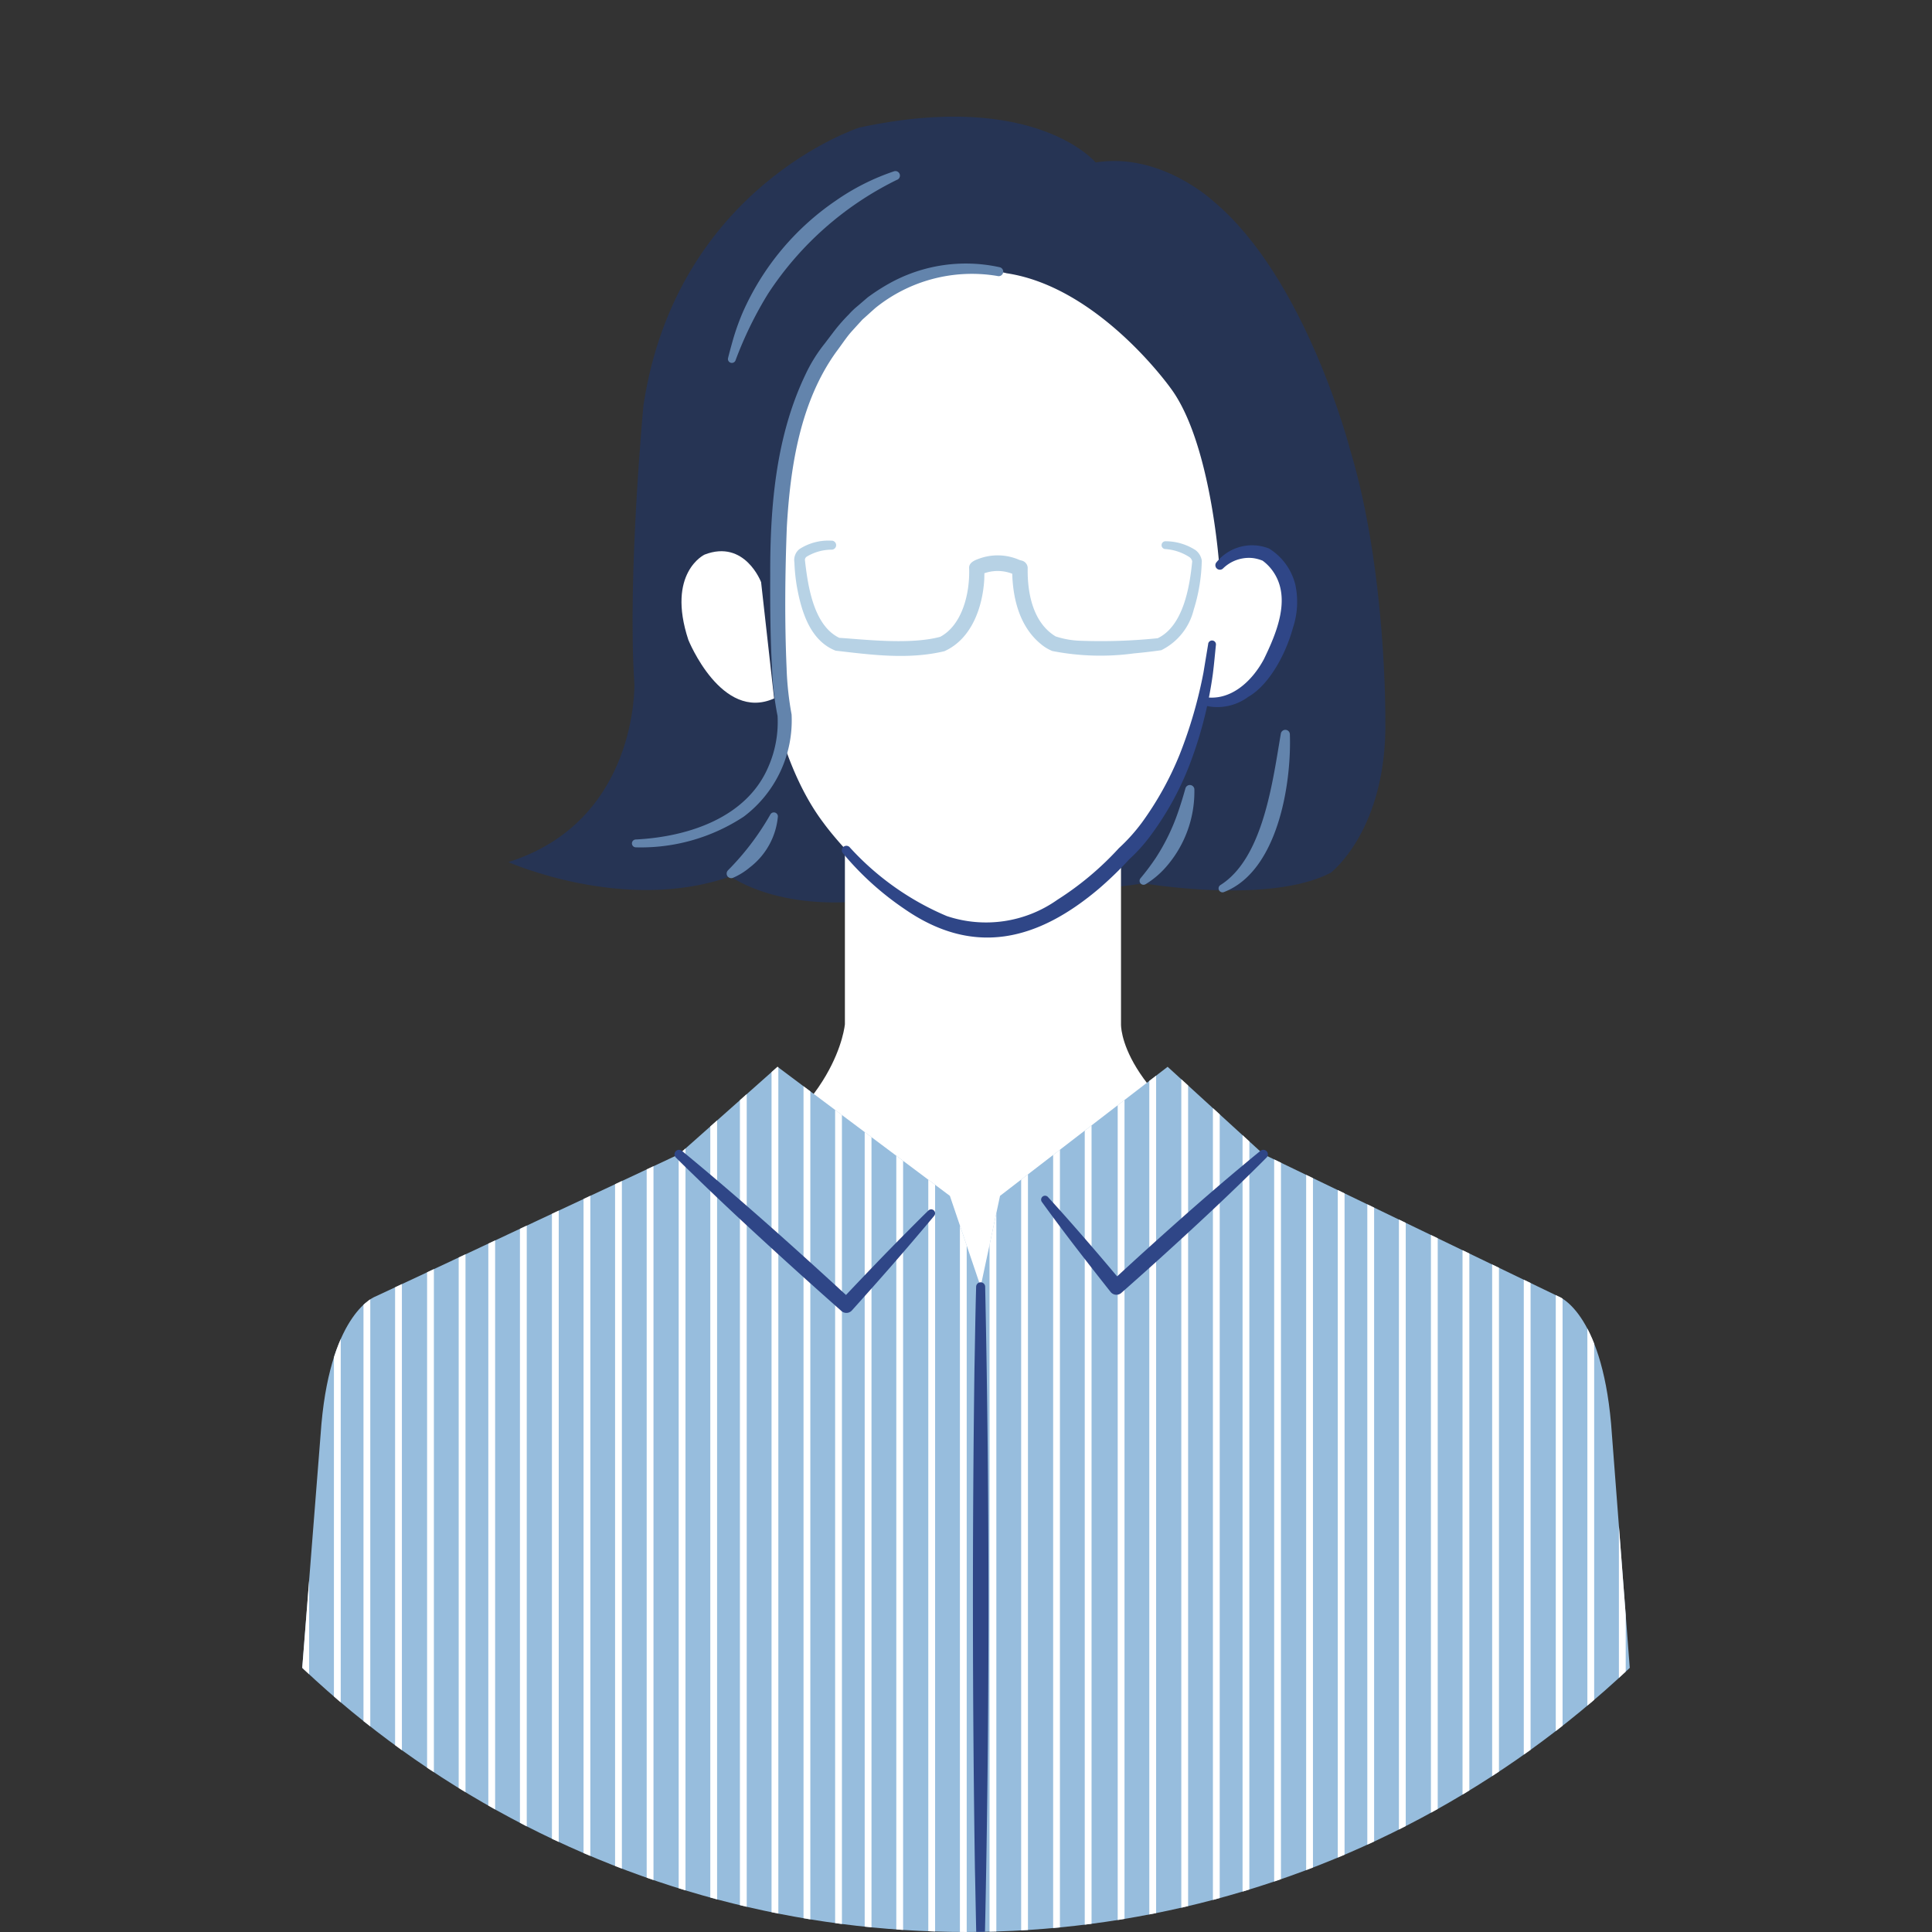 <svg id="グループ_159478" data-name="グループ 159478" xmlns="http://www.w3.org/2000/svg" xmlns:xlink="http://www.w3.org/1999/xlink" width="164.969" height="164.969" viewBox="0 0 164.969 164.969">
  <rect x="0" y="0" width="164.969" height="164.969" fill="#333333" stroke="none"/>
  <defs>
    <clipPath id="clip-path">
      <ellipse id="楕円形_6854" data-name="楕円形 6854" cx="82.484" cy="82.484" rx="82.484" ry="82.484" fill="none"/>
    </clipPath>
    <clipPath id="clip-path-2">
      <path id="パス_135489" data-name="パス 135489" d="M3701.117,821.442l-1.692-22.116c-.846-9.615-4.513-10.873-4.513-10.873l-25.171-12.13-8.181-7.47-14.311,11.021-1.656,7.748-2.626-7.748-14.717-11.021-8.415,7.47-25.887,12.13s-3.771,1.258-4.641,10.873l-1.74,22.116S3638.926,874.845,3701.117,821.442Z" transform="translate(-3587.569 -768.853)" fill="none"/>
    </clipPath>
  </defs>
  <g id="グループ_159408" data-name="グループ 159408" transform="translate(0 0)" clip-path="url(#clip-path)">
    <g id="グループ_159407" data-name="グループ 159407" transform="translate(25.71 9.959)">
      <path id="パス_135482" data-name="パス 135482" d="M3690.757,529.591s-5.159-6.219-20.192-2.976c0,0-15.588,5.049-18.417,23.705,0,0-1.387,14.616-.777,23.811,0,0,.333,11.693-10.762,15.2,0,0,9.949,4.426,18.972,1.222,0,0,4.382,3.3,13.2,1.86,0,0,17.252-.372,22.023-1.276,0,0,10.762,1.86,16.032-.9,0,0,4.826-3.666,4.659-13.074,0,0,.111-12.7-3-23.015,0,0-3.772-14.67-11.7-21.26C3700.8,532.886,3696.3,528.688,3690.757,529.591Z" transform="translate(-3622.913 -525.678)" fill="#263454"/>
      <path id="パス_135483" data-name="パス 135483" d="M3728.57,556.1c15.295,4.625,14.423,24.13,14.423,24.13s.333,17.221-6.1,25.725c0,0-4.487,6.539-10.873,8.717a10.188,10.188,0,0,1-6.091,0c-6.324-2.339-10.873-8.717-10.873-8.717-6.435-8.5-6.1-25.725-6.1-25.725s-.666-18.921,14.423-24.13C3717.375,556.1,3725.231,555.095,3728.57,556.1Z" transform="translate(-3664.453 -545.654)" fill="#fff"/>
      <path id="パス_135484" data-name="パス 135484" d="M3817.8,639.542s1.387-3.679,4.826-2.351c0,0,3.273,1.541,1.387,7.282,0,0-2.829,7.016-7.322,5Z" transform="translate(-3740.248 -599.794)" fill="#fff"/>
      <path id="パス_135485" data-name="パス 135485" d="M3739.4,737.953c-11.687-6.509-11.428-12.371-11.428-12.371v-16.2h-23.576v16.2s-.611,7.49-11.187,12.709c0,0,1.257,21.462,23.668,22.017,0,0,21.413-.832,22.522-22.356Z" transform="translate(-3657.962 -648.093)" fill="#fff"/>
      <path id="パス_135486" data-name="パス 135486" d="M3701.117,821.442l-1.692-22.116c-.846-9.615-4.513-10.873-4.513-10.873l-25.171-12.13-8.181-7.47-14.311,11.021-1.656,7.748-2.626-7.748-14.717-11.021-8.415,7.47-25.887,12.13s-3.771,1.258-4.641,10.873l-1.74,22.116S3638.926,874.845,3701.117,821.442Z" transform="translate(-3587.569 -687.721)" fill="#97bddd"/>
      <path id="パス_135487" data-name="パス 135487" d="M3722.86,556.881s-13.37-3.667-18.473,13.926a81.155,81.155,0,0,0-.444,24.184,5.587,5.587,0,0,1-.166,1.927l-3.588-9.546v-23.6l12.574-11.339L3730,553l11.261,10.63.98,13.465-1.225,4.781s-.7-10.521-4.138-15.163C3736.876,566.714,3730.774,558.068,3722.86,556.881Z" transform="translate(-3662.615 -543.507)" fill="#263454"/>
      <path id="パス_135488" data-name="パス 135488" d="M3691.718,639.542s-1.387-3.679-4.826-2.351c0,0-3.273,1.541-1.386,7.282,0,0,2.829,7.016,7.323,5Z" transform="translate(-3652.44 -599.794)" fill="#fff"/>
      <g id="グループ_159406" data-name="グループ 159406" transform="translate(0 81.131)">
        <g id="グループ_159405" data-name="グループ 159405" clip-path="url(#clip-path-2)">
          <g id="グループ_159404" data-name="グループ 159404" transform="translate(-15.987 -29.474)">
            <g id="グループ_159400" data-name="グループ 159400" transform="translate(0 0)">
              <g id="グループ_159398" data-name="グループ 159398" transform="translate(42.797)">
                <rect id="長方形_18066" data-name="長方形 18066" width="123.718" height="0.581" transform="translate(40.685 0) rotate(90)" fill="#fff"/>
                <rect id="長方形_18067" data-name="長方形 18067" width="123.718" height="0.581" transform="translate(37.986 0) rotate(90)" fill="#fff"/>
                <rect id="長方形_18068" data-name="長方形 18068" width="123.718" height="0.581" transform="translate(35.255 0) rotate(90)" fill="#fff"/>
                <rect id="長方形_18069" data-name="長方形 18069" width="123.718" height="0.581" transform="translate(32.555 0) rotate(90)" fill="#fff"/>
                <rect id="長方形_18070" data-name="長方形 18070" width="123.718" height="0.581" transform="translate(30.025 0) rotate(90)" fill="#fff"/>
                <rect id="長方形_18071" data-name="長方形 18071" width="123.718" height="0.581" transform="translate(27.326 0) rotate(90)" fill="#fff"/>
                <rect id="長方形_18072" data-name="長方形 18072" width="123.718" height="0.581" transform="translate(24.594 0) rotate(90)" fill="#fff"/>
                <rect id="長方形_18073" data-name="長方形 18073" width="123.718" height="0.581" transform="translate(21.895 0) rotate(90)" fill="#fff"/>
                <rect id="長方形_18074" data-name="長方形 18074" width="123.718" height="0.581" transform="translate(19.371 0) rotate(90)" fill="#fff"/>
                <rect id="長方形_18075" data-name="長方形 18075" width="123.718" height="0.581" transform="translate(16.672 0) rotate(90)" fill="#fff"/>
                <rect id="長方形_18076" data-name="長方形 18076" width="123.718" height="0.581" transform="translate(13.941 0) rotate(90)" fill="#fff"/>
                <rect id="長方形_18077" data-name="長方形 18077" width="123.718" height="0.581" transform="translate(11.241 0) rotate(90)" fill="#fff"/>
                <rect id="長方形_18078" data-name="長方形 18078" width="123.718" height="0.581" transform="translate(8.711 0) rotate(90)" fill="#fff"/>
                <rect id="長方形_18079" data-name="長方形 18079" width="123.718" height="0.581" transform="translate(6.012 0) rotate(90)" fill="#fff"/>
                <rect id="長方形_18080" data-name="長方形 18080" width="123.718" height="0.581" transform="translate(3.28 0) rotate(90)" fill="#fff"/>
                <rect id="長方形_18081" data-name="長方形 18081" width="123.718" height="0.581" transform="translate(0.581 0) rotate(90)" fill="#fff"/>
              </g>
              <g id="グループ_159399" data-name="グループ 159399">
                <rect id="長方形_18082" data-name="長方形 18082" width="123.718" height="0.581" transform="translate(40.685 0) rotate(90)" fill="#fff"/>
                <rect id="長方形_18083" data-name="長方形 18083" width="123.718" height="0.581" transform="translate(37.986 0) rotate(90)" fill="#fff"/>
                <rect id="長方形_18084" data-name="長方形 18084" width="123.718" height="0.581" transform="translate(35.255 0) rotate(90)" fill="#fff"/>
                <rect id="長方形_18085" data-name="長方形 18085" width="123.718" height="0.581" transform="translate(32.555 0) rotate(90)" fill="#fff"/>
                <rect id="長方形_18086" data-name="長方形 18086" width="123.718" height="0.581" transform="translate(30.025 0) rotate(90)" fill="#fff"/>
                <rect id="長方形_18087" data-name="長方形 18087" width="123.718" height="0.581" transform="translate(27.326 0) rotate(90)" fill="#fff"/>
                <rect id="長方形_18088" data-name="長方形 18088" width="123.718" height="0.581" transform="translate(24.594 0) rotate(90)" fill="#fff"/>
                <rect id="長方形_18089" data-name="長方形 18089" width="123.718" height="0.581" transform="translate(21.895 0) rotate(90)" fill="#fff"/>
                <rect id="長方形_18090" data-name="長方形 18090" width="123.718" height="0.581" transform="translate(19.371 0) rotate(90)" fill="#fff"/>
                <rect id="長方形_18091" data-name="長方形 18091" width="123.718" height="0.581" transform="translate(16.672 0) rotate(90)" fill="#fff"/>
                <rect id="長方形_18092" data-name="長方形 18092" width="123.718" height="0.581" transform="translate(13.941 0) rotate(90)" fill="#fff"/>
                <rect id="長方形_18093" data-name="長方形 18093" width="123.718" height="0.581" transform="translate(11.242 0) rotate(90)" fill="#fff"/>
                <rect id="長方形_18094" data-name="長方形 18094" width="123.718" height="0.581" transform="translate(8.711 0) rotate(90)" fill="#fff"/>
                <rect id="長方形_18095" data-name="長方形 18095" width="123.718" height="0.581" transform="translate(6.012 0) rotate(90)" fill="#fff"/>
                <rect id="長方形_18096" data-name="長方形 18096" width="123.718" height="0.581" transform="translate(3.28 0) rotate(90)" fill="#fff"/>
                <rect id="長方形_18097" data-name="長方形 18097" width="123.718" height="0.581" transform="translate(0.581 0) rotate(90)" fill="#fff"/>
              </g>
            </g>
            <g id="グループ_159403" data-name="グループ 159403" transform="translate(85.715 0)">
              <g id="グループ_159401" data-name="グループ 159401" transform="translate(42.797)">
                <rect id="長方形_18098" data-name="長方形 18098" width="123.718" height="0.581" transform="translate(40.685 0) rotate(90)" fill="#fff"/>
                <rect id="長方形_18099" data-name="長方形 18099" width="123.718" height="0.581" transform="translate(37.986 0) rotate(90)" fill="#fff"/>
                <rect id="長方形_18100" data-name="長方形 18100" width="123.718" height="0.581" transform="translate(35.255 0) rotate(90)" fill="#fff"/>
                <rect id="長方形_18101" data-name="長方形 18101" width="123.718" height="0.581" transform="translate(32.555 0) rotate(90)" fill="#fff"/>
                <rect id="長方形_18102" data-name="長方形 18102" width="123.718" height="0.581" transform="translate(30.025 0) rotate(90)" fill="#fff"/>
                <rect id="長方形_18103" data-name="長方形 18103" width="123.718" height="0.581" transform="translate(27.326 0) rotate(90)" fill="#fff"/>
                <rect id="長方形_18104" data-name="長方形 18104" width="123.718" height="0.581" transform="translate(24.594 0) rotate(90)" fill="#fff"/>
                <rect id="長方形_18105" data-name="長方形 18105" width="123.718" height="0.581" transform="translate(21.895 0) rotate(90)" fill="#fff"/>
                <rect id="長方形_18106" data-name="長方形 18106" width="123.718" height="0.581" transform="translate(19.371 0) rotate(90)" fill="#fff"/>
                <rect id="長方形_18107" data-name="長方形 18107" width="123.718" height="0.581" transform="translate(16.672 0) rotate(90)" fill="#fff"/>
                <rect id="長方形_18108" data-name="長方形 18108" width="123.718" height="0.581" transform="translate(13.941 0) rotate(90)" fill="#fff"/>
                <rect id="長方形_18109" data-name="長方形 18109" width="123.718" height="0.581" transform="translate(11.242 0) rotate(90)" fill="#fff"/>
                <rect id="長方形_18110" data-name="長方形 18110" width="123.718" height="0.581" transform="translate(8.711 0) rotate(90)" fill="#fff"/>
                <rect id="長方形_18111" data-name="長方形 18111" width="123.718" height="0.581" transform="translate(6.012 0) rotate(90)" fill="#fff"/>
                <rect id="長方形_18112" data-name="長方形 18112" width="123.718" height="0.581" transform="translate(3.28 0) rotate(90)" fill="#fff"/>
                <rect id="長方形_18113" data-name="長方形 18113" width="123.718" height="0.581" transform="translate(0.581 0) rotate(90)" fill="#fff"/>
              </g>
              <g id="グループ_159402" data-name="グループ 159402" transform="translate(0)">
                <rect id="長方形_18114" data-name="長方形 18114" width="123.718" height="0.581" transform="translate(40.685 0) rotate(90)" fill="#fff"/>
                <rect id="長方形_18115" data-name="長方形 18115" width="123.718" height="0.581" transform="translate(37.986 0) rotate(90)" fill="#fff"/>
                <rect id="長方形_18116" data-name="長方形 18116" width="123.718" height="0.581" transform="translate(35.255 0) rotate(90)" fill="#fff"/>
                <rect id="長方形_18117" data-name="長方形 18117" width="123.718" height="0.581" transform="translate(32.555 0) rotate(90)" fill="#fff"/>
                <rect id="長方形_18118" data-name="長方形 18118" width="123.718" height="0.581" transform="translate(30.025 0) rotate(90)" fill="#fff"/>
                <rect id="長方形_18119" data-name="長方形 18119" width="123.718" height="0.581" transform="translate(27.326 0) rotate(90)" fill="#fff"/>
                <rect id="長方形_18120" data-name="長方形 18120" width="123.718" height="0.581" transform="translate(24.594 0) rotate(90)" fill="#fff"/>
                <rect id="長方形_18121" data-name="長方形 18121" width="123.718" height="0.581" transform="translate(21.895 0) rotate(90)" fill="#fff"/>
                <rect id="長方形_18122" data-name="長方形 18122" width="123.718" height="0.581" transform="translate(19.371 0) rotate(90)" fill="#fff"/>
                <rect id="長方形_18123" data-name="長方形 18123" width="123.718" height="0.581" transform="translate(16.672 0) rotate(90)" fill="#fff"/>
                <rect id="長方形_18124" data-name="長方形 18124" width="123.718" height="0.581" transform="translate(13.941 0) rotate(90)" fill="#fff"/>
                <rect id="長方形_18125" data-name="長方形 18125" width="123.718" height="0.581" transform="translate(11.242 0) rotate(90)" fill="#fff"/>
                <rect id="長方形_18126" data-name="長方形 18126" width="123.718" height="0.581" transform="translate(8.711 0) rotate(90)" fill="#fff"/>
                <rect id="長方形_18127" data-name="長方形 18127" width="123.718" height="0.581" transform="translate(6.012 0) rotate(90)" fill="#fff"/>
                <rect id="長方形_18128" data-name="長方形 18128" width="123.718" height="0.581" transform="translate(3.28 0) rotate(90)" fill="#fff"/>
                <rect id="長方形_18129" data-name="長方形 18129" width="123.718" height="0.581" transform="translate(0.581 0) rotate(90)" fill="#fff"/>
              </g>
            </g>
          </g>
        </g>
      </g>
      <path id="パス_135490" data-name="パス 135490" d="M3726.663,677.443a23.594,23.594,0,0,0,8.281,5.859,10.549,10.549,0,0,0,9.432-1.388,26.033,26.033,0,0,0,5.259-4.412,15.468,15.468,0,0,0,1.965-2.185,27.335,27.335,0,0,0,3.219-5.8,38.877,38.877,0,0,0,2.039-7.021l.4-2.421,0-.019a.334.334,0,0,1,.662.089c-.086.826-.156,1.657-.263,2.483a34.98,34.98,0,0,1-1.814,7.291,25.5,25.5,0,0,1-3.613,6.656,13.813,13.813,0,0,1-1.695,1.862,30.977,30.977,0,0,1-2.565,2.49c-5.222,4.438-10.681,5.892-16.632,1.775a25.129,25.129,0,0,1-5.268-4.766.386.386,0,0,1,.59-.5Z" transform="translate(-3679.805 -615.039)" fill="#2f4687"/>
      <path id="パス_135491" data-name="パス 135491" d="M3818.673,636.843a3.911,3.911,0,0,1,4.5-1.185,5.053,5.053,0,0,1,2.245,3.1,7,7,0,0,1-.213,3.688c-.6,2.2-2,4.846-3.819,5.883a4.442,4.442,0,0,1-3.038.848,4.233,4.233,0,0,1-1.017-.226.335.335,0,0,1,.186-.643c2.3.483,4.2-1.3,5.218-3.21,1.068-2.2,2.313-5.135.849-7.379a3.9,3.9,0,0,0-.981-1.039l.08.039a3.4,3.4,0,0,0-.876-.245,3.165,3.165,0,0,0-2.573.891.385.385,0,0,1-.562-.523Z" transform="translate(-3740.52 -598.778)" fill="#2f4687"/>
      <path id="パス_135492" data-name="パス 135492" d="M3796.22,790.789c-2.985,3-6.091,5.881-9.227,8.723q-1.578,1.422-3.169,2.829a.631.631,0,0,1-.912-.081q-1.5-1.892-2.974-3.807t-2.893-3.874a.335.335,0,0,1,.519-.423c1.088,1.189,2.154,2.4,3.209,3.615s2.1,2.447,3.128,3.682l-.923-.07q1.551-1.439,3.121-2.859c2.618-2.363,5.257-4.7,7.969-6.96.542-.453,1.083-.906,1.634-1.348a.386.386,0,0,1,.518.572Z" transform="translate(-3713.788 -701.901)" fill="#2f4687"/>
      <path id="パス_135493" data-name="パス 135493" d="M3683.8,790.215c4.958,4.082,9.74,8.372,14.463,12.721l-.895.042c1.836-1.947,3.684-3.885,5.572-5.782.629-.633,1.256-1.269,1.9-1.892a.335.335,0,0,1,.493.453c-.567.69-1.148,1.367-1.727,2.047-1.733,2.04-3.51,4.042-5.3,6.034a.629.629,0,0,1-.883.052q-3.616-3.191-7.163-6.46c-1.771-1.631-3.528-3.279-5.254-4.958-.577-.558-1.155-1.116-1.722-1.686a.386.386,0,0,1,.517-.573Z" transform="translate(-3651.277 -701.899)" fill="#2f4687"/>
      <path id="パス_135494" data-name="パス 135494" d="M3760.557,824.359c.4,18.846.375,37.9-.051,56.75a.335.335,0,0,1-.669,0c-.071-2.365-.1-4.729-.156-7.094-.21-14.081-.226-28.481-.04-42.562.049-2.365.077-4.729.145-7.094a.386.386,0,0,1,.771,0Z" transform="translate(-3702.146 -724.459)" fill="#2f4687"/>
      <path id="パス_135495" data-name="パス 135495" d="M3711.252,540.35a27.687,27.687,0,0,0-11.019,9.735,32.216,32.216,0,0,0-2.768,5.672.335.335,0,0,1-.644-.183q.168-.667.356-1.333a20.014,20.014,0,0,1,.92-2.614,22.55,22.55,0,0,1,7.934-9.5,19.579,19.579,0,0,1,4.961-2.5.386.386,0,0,1,.259.727Z" transform="translate(-3660.365 -534.958)" fill="#6384ac"/>
      <path id="パス_135496" data-name="パス 135496" d="M3828.461,682.972c.153,4.321-1.063,11.759-5.647,13.5a.337.337,0,0,1-.274-.611c3.663-2.315,4.46-8.915,5.15-12.916a.388.388,0,0,1,.771.026Z" transform="translate(-3744.033 -630.252)" fill="#6384ac"/>
      <path id="パス_135497" data-name="パス 135497" d="M3806.832,697.1a9.761,9.761,0,0,1-2.361,6.57,7.489,7.489,0,0,1-1.8,1.538.338.338,0,0,1-.429-.514,20.586,20.586,0,0,0,1.3-1.735,17.645,17.645,0,0,0,1.877-3.842c.242-.687.459-1.406.653-2.1a.39.39,0,0,1,.762.084Z" transform="translate(-3730.558 -639.669)" fill="#6384ac"/>
      <path id="パス_135498" data-name="パス 135498" d="M3696.6,708.694a22.668,22.668,0,0,0,3.608-4.75.343.343,0,0,1,.651.156,6.169,6.169,0,0,1-2.4,4.349,5.762,5.762,0,0,1-1.432.887.392.392,0,0,1-.513-.21.4.4,0,0,1,.086-.432Z" transform="translate(-3660.147 -644.341)" fill="#6384ac"/>
      <path id="パス_135499" data-name="パス 135499" d="M3703.446,564.33a13.11,13.11,0,0,0-10.4,2.707c-.271.232-.871.786-1.127,1.007-.214.234-.8.872-1.019,1.122-.368.423-.864,1.167-1.212,1.622-3.085,4.268-3.94,9.817-4.233,14.979-.153,3.984-.193,8.036-.02,12.028a26.532,26.532,0,0,0,.427,3.976,10.277,10.277,0,0,1-4.085,8.723,15.954,15.954,0,0,1-9.212,2.621.335.335,0,0,1-.026-.669c4.441-.219,9.5-1.837,11.351-6.236a9.494,9.494,0,0,0,.773-4.319,25.686,25.686,0,0,1-.47-4.03c-.151-2.7-.167-5.4-.156-8.1-.009-5.762.479-11.731,3.006-17.01a13.1,13.1,0,0,1,1.691-2.707c-.236.306.64-.844.6-.792a14.916,14.916,0,0,1,1.412-1.638,6.834,6.834,0,0,1,.786-.747l.824-.708a17.375,17.375,0,0,1,1.826-1.182,13.423,13.423,0,0,1,9.465-1.392.386.386,0,1,1-.2.746Z" transform="translate(-3643.98 -550.722)" fill="#6384ac"/>
      <path id="パス_135500" data-name="パス 135500" d="M3716.981,634.966a4.161,4.161,0,0,0-2.154.607.347.347,0,0,0-.135.283s.01.032,0-.008c.251,2.2.729,5.58,2.935,6.647,2.072.127,6.018.613,8.62-.088,1.871-1,2.542-3.7,2.467-5.855-.036-.484.49-.688.838-.814a4.616,4.616,0,0,1,3.507.128l-.1-.035.269.074a.661.661,0,0,1,.486.647c-.034,2.118.443,4.637,2.38,5.818a7.524,7.524,0,0,0,2.186.376,47.267,47.267,0,0,0,6.539-.219c2.181-1.055,2.728-4.373,2.944-6.574,0,.042,0,.013,0,.008a.61.61,0,0,0-.224-.35,4.349,4.349,0,0,0-2.118-.7.335.335,0,0,1,.08-.664,4.742,4.742,0,0,1,2.548.76,1.4,1.4,0,0,1,.523.843.818.818,0,0,1,.005.213l0-.042a15.055,15.055,0,0,1-.689,4.081,5.238,5.238,0,0,1-2.77,3.449c-.772.11-1.531.2-2.3.268a21.324,21.324,0,0,1-7-.2,3.673,3.673,0,0,1-1.01-.619c-1.885-1.562-2.436-4.136-2.417-6.471l.487.647c-.045-.015-.288-.071-.327-.09a3.434,3.434,0,0,0-2.555-.1,2.861,2.861,0,0,0-.3.128l.331-.585-.021.987c-.142,2.369-1.079,5.078-3.405,6.12-3.08.734-6.2.312-9.291-.046-2.2-.867-2.931-3.4-3.309-5.5a15.918,15.918,0,0,1-.208-2.065l.029.145a1.192,1.192,0,0,1,.4-1.252,4.534,4.534,0,0,1,2.711-.721.386.386,0,1,1,.04.77Z" transform="translate(-3671.672 -597.99)" fill="#b7d2e5"/>
    </g>
  </g>
</svg>
